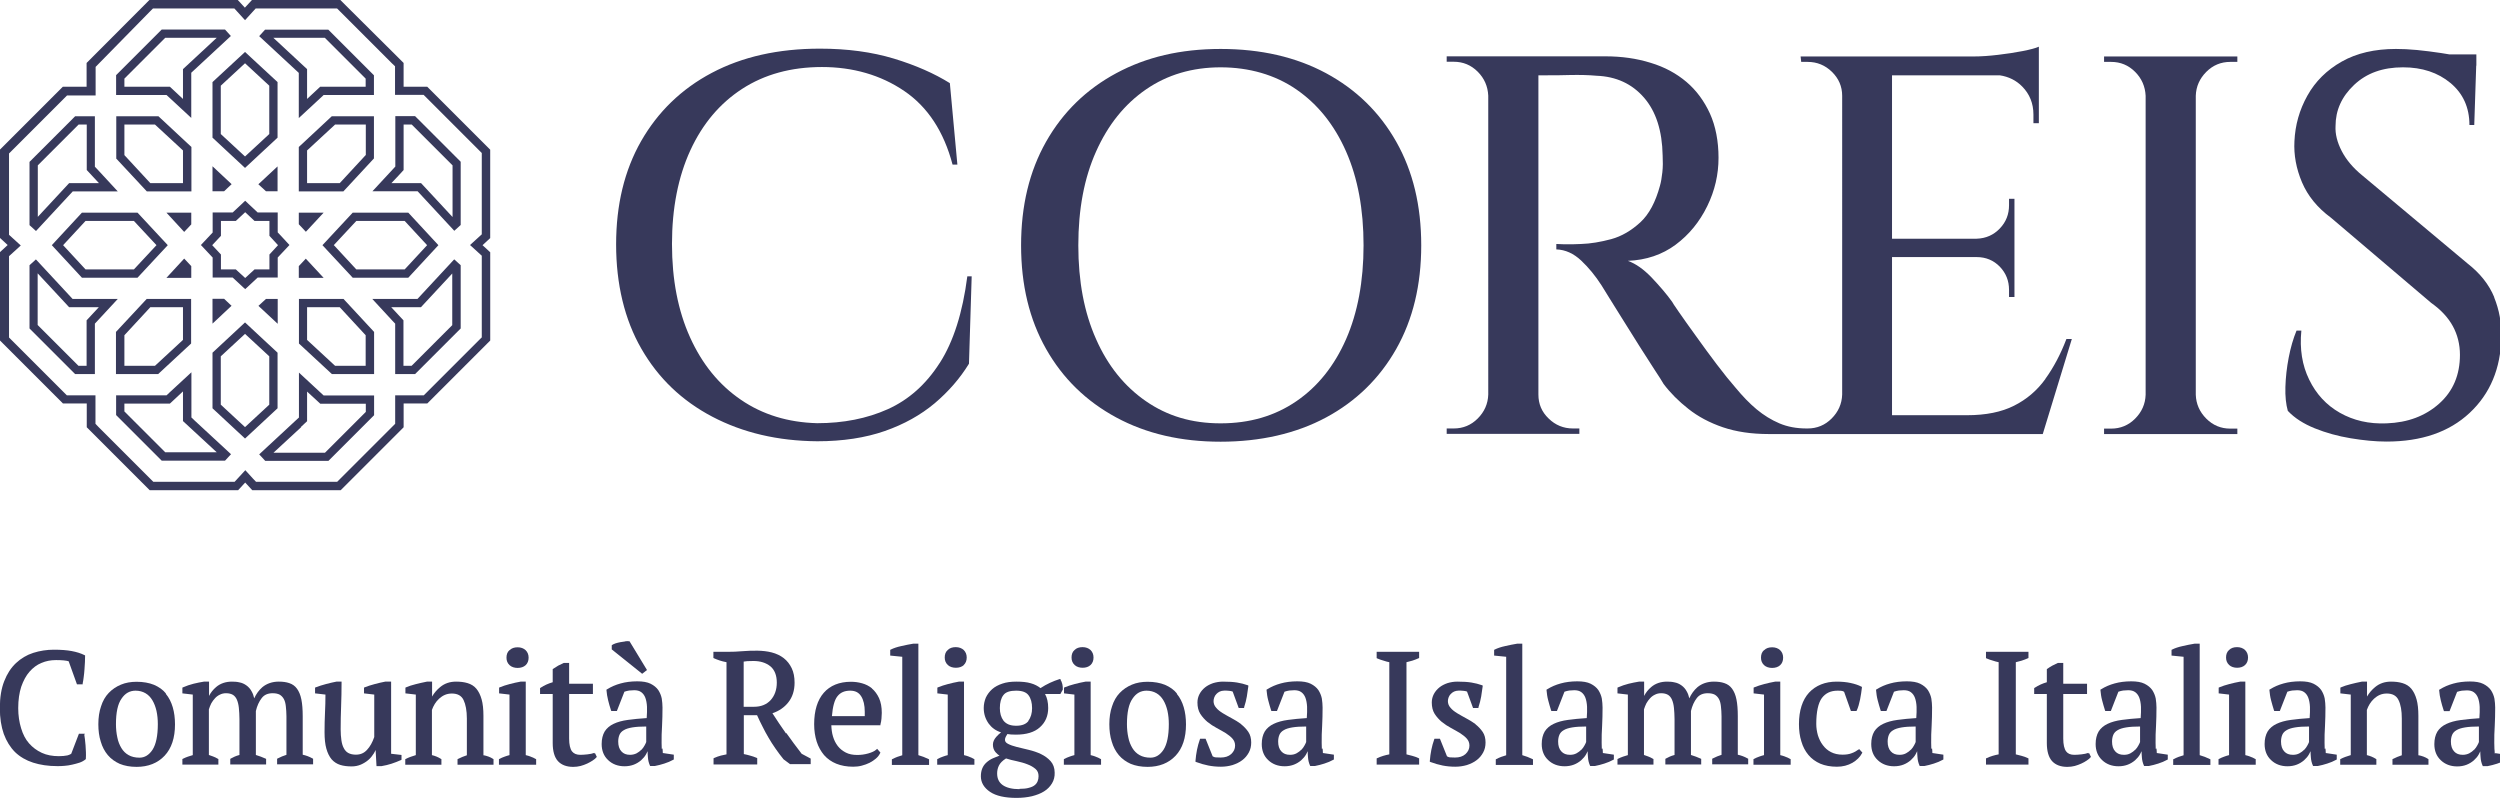 <?xml version="1.0" encoding="UTF-8"?>
<svg id="Livello_1" data-name="Livello 1" xmlns="http://www.w3.org/2000/svg" viewBox="0 0 166 53">
  <defs>
    <style>
      .cls-1 {
        fill: #37395b;
      }
    </style>
  </defs>
  <g>
    <path class="cls-1" d="M62.39,24.11c-.91,1.42-2.06,2.44-3.44,3.06-1.38,.62-2.95,.93-4.69,.93-1.93-.05-3.63-.57-5.07-1.56-1.45-.99-2.57-2.37-3.37-4.14s-1.2-3.83-1.2-6.2,.41-4.46,1.22-6.22c.81-1.76,1.96-3.12,3.44-4.08s3.25-1.45,5.3-1.45,3.9,.53,5.46,1.59,2.63,2.69,3.21,4.89h.32l-.5-5.41c-1.03-.64-2.27-1.19-3.72-1.63-1.46-.44-3.09-.66-4.91-.66-2.77,0-5.16,.54-7.18,1.61-2.02,1.07-3.58,2.59-4.69,4.53-1.11,1.95-1.66,4.23-1.66,6.86s.56,4.99,1.68,6.93c1.12,1.95,2.69,3.45,4.71,4.51s4.34,1.61,6.97,1.63c1.69,0,3.19-.23,4.48-.68,1.29-.45,2.39-1.07,3.31-1.84,.92-.78,1.68-1.65,2.28-2.63l.18-5.8h-.29c-.31,2.41-.92,4.33-1.83,5.75h0Z"/>
    <path class="cls-1" d="M88.05,4.86c-1.99-1.07-4.33-1.61-7-1.61s-4.94,.54-6.93,1.61c-1.99,1.07-3.55,2.59-4.66,4.55s-1.66,4.25-1.66,6.88,.55,4.92,1.66,6.88c1.11,1.96,2.66,3.47,4.66,4.55s4.3,1.61,6.93,1.61,5.01-.54,7-1.61,3.55-2.59,4.66-4.55,1.66-4.25,1.66-6.88-.55-4.92-1.66-6.88c-1.11-1.96-2.66-3.47-4.66-4.55Zm1.33,17.66c-.78,1.77-1.87,3.14-3.3,4.12s-3.1,1.47-5.03,1.47-3.54-.49-4.96-1.47c-1.42-.98-2.53-2.35-3.31-4.12-.79-1.77-1.18-3.84-1.18-6.23s.39-4.47,1.18-6.23c.79-1.77,1.89-3.14,3.31-4.12s3.08-1.47,4.96-1.47,3.61,.49,5.03,1.47c1.42,.98,2.52,2.35,3.3,4.12,.78,1.77,1.16,3.85,1.16,6.23s-.39,4.47-1.16,6.23Z"/>
    <path class="cls-1" d="M135.81,25.17c-.55,.76-1.24,1.35-2.08,1.77-.83,.42-1.87,.63-3.12,.63h-4.98v-10.5h5.62c.62,0,1.13,.22,1.54,.64,.41,.43,.61,.94,.61,1.54v.47h.36v-6.52h-.36v.43c0,.6-.2,1.11-.61,1.54s-.92,.66-1.54,.68h-5.62V5h7.15c.6,.09,1.1,.34,1.5,.75,.49,.5,.74,1.12,.74,1.86v.57h.36V3.1c-.22,.1-.57,.19-1.07,.29-.5,.1-1.05,.18-1.63,.25-.58,.07-1.14,.11-1.66,.11h-11.46l.04,.36h.43c.62,0,1.16,.22,1.61,.66,.45,.44,.68,.97,.68,1.59V26.2c-.02,.62-.26,1.15-.7,1.59s-.97,.66-1.59,.66h-.07c-.67,0-1.27-.11-1.81-.34s-1.04-.54-1.51-.93-.94-.88-1.41-1.45c-.36-.41-.77-.92-1.24-1.54-.47-.62-.93-1.25-1.38-1.88-.46-.63-.83-1.16-1.13-1.59-.3-.43-.45-.66-.45-.68-.38-.53-.84-1.06-1.36-1.61-.53-.55-1.05-.92-1.58-1.11,1.22-.05,2.28-.41,3.17-1.07,.9-.67,1.59-1.52,2.1-2.56s.75-2.11,.75-3.21-.19-2.1-.57-2.94c-.38-.83-.9-1.54-1.56-2.1s-1.45-.99-2.38-1.27c-.93-.29-1.93-.43-3.01-.43h-10.53v.36h.47c.62,0,1.15,.22,1.59,.66s.67,.97,.7,1.59V26.2c-.02,.62-.26,1.15-.7,1.59s-.97,.66-1.59,.66h-.47v.36h8.81v-.36h-.43c-.62,0-1.16-.22-1.61-.66-.46-.44-.68-.97-.68-1.59V5h.61c.43,0,.94,0,1.54-.02,.6-.01,1.17,0,1.72,.05,1.29,.05,2.34,.53,3.14,1.45,.8,.92,1.21,2.2,1.24,3.85,.02,.38,.02,.75-.02,1.11s-.09,.66-.16,.9c-.29,1.07-.72,1.89-1.31,2.43s-1.23,.92-1.93,1.11c-.71,.19-1.37,.3-1.99,.32-.43,.02-.81,.03-1.13,.02s-.5-.02-.52-.02v.36c.6,.02,1.15,.27,1.65,.74s.95,1.02,1.36,1.66c.07,.12,.24,.39,.5,.81,.26,.42,.57,.91,.93,1.49s.72,1.15,1.09,1.74c.37,.58,.7,1.1,1,1.56,.3,.46,.5,.76,.59,.93,.45,.6,1,1.15,1.65,1.66,.64,.51,1.41,.92,2.29,1.22,.88,.3,1.9,.45,3.04,.45h18.2l1.93-6.31h-.36c-.38,1-.85,1.89-1.4,2.65h0Z"/>
    <path class="cls-1" d="M145.69,3.75h-5.98v.36h.47c.62,0,1.15,.22,1.59,.66,.44,.44,.67,.97,.7,1.59V26.21c-.02,.62-.26,1.15-.7,1.59s-.97,.66-1.59,.66h-.47v.36h8.85v-.36h-.47c-.62,0-1.15-.22-1.59-.66-.44-.44-.68-.97-.7-1.59V6.36c.02-.62,.26-1.15,.7-1.59s.97-.66,1.59-.66h.47v-.36h-2.87Z"/>
    <path class="cls-1" d="M165.62,19.74c-.35-.85-.94-1.59-1.77-2.24l-6.98-5.84c-.62-.5-1.08-1.05-1.38-1.63-.3-.58-.44-1.14-.41-1.66,0-1.05,.41-1.96,1.24-2.74s1.9-1.16,3.24-1.16c1.27,0,2.32,.35,3.15,1.04,.83,.69,1.26,1.62,1.26,2.79h.32l.13-3.94h.01v-.75h-1.8c-.18-.03-.36-.06-.55-.09-.54-.08-1.07-.15-1.59-.2s-.99-.07-1.4-.07c-1.41,0-2.61,.28-3.6,.84-.99,.56-1.75,1.31-2.28,2.26s-.81,1.95-.86,3.03c-.05,.91,.12,1.82,.5,2.72s1.03,1.7,1.93,2.36l6.66,5.66c.64,.45,1.12,.97,1.43,1.54s.47,1.21,.47,1.9c0,1.34-.46,2.42-1.38,3.24s-2.08,1.26-3.49,1.31c-1.17,.05-2.2-.19-3.1-.7-.9-.51-1.58-1.25-2.04-2.2-.47-.96-.64-2.04-.52-3.26h-.32c-.22,.53-.39,1.12-.52,1.79s-.2,1.32-.22,1.95,.04,1.16,.16,1.59c.45,.48,1.05,.86,1.79,1.16s1.54,.52,2.38,.66c.85,.14,1.64,.22,2.38,.22,2.32,0,4.16-.63,5.52-1.9s2.07-2.95,2.11-5.05c.02-.91-.14-1.79-.48-2.63h0Z"/>
  </g>
  <path class="cls-1" d="M19.99,28.34l.4-.37v-1.97l.88,.81h3.02v.54l-2.71,2.71h-3.42l1.84-1.7Zm-.15-.61l-2.63,2.44,.4,.43h4.2l3.03-3.03v-1.31h-3.35l-1.64-1.52v3h0Zm0-12.84l.47,.5,1.18-1.27h-1.65v.77h0Zm.47,2.28l-.47,.5v.78h1.65l-1.18-1.27h0Zm1.85-.89l1.5-1.61h3.21l1.49,1.61-1.49,1.61h-3.21l-1.49-1.61Zm1.26-2.16l-2.01,2.16,2.01,2.16h3.69l2-2.16-2-2.16s-3.69,0-3.69,0Zm.87,10.17h-2.04l-1.86-1.72v-2.17h2.17l1.72,1.86v2.03h0Zm.55-2.25l-2.03-2.19h-2.96v2.96l2.19,2.03h2.8v-2.8Zm-6.95-6.38l.57,.62-.57,.62v.99h-.99l-.62,.57-.62-.57h-.99v-.99l-.58-.62,.58-.62v-.99h.99l.62-.58,.62,.58h.99s0,.99,0,.99Zm.55-1.55h-1.33l-.83-.78-.83,.78h-1.33v1.33l-.78,.83,.78,.83v1.33h1.33l.83,.77,.83-.77h1.33v-1.33l.78-.83-.59-.64-.19-.2v-1.33h0Zm-1.28-1.87l.5,.46h.77v-1.65l-1.28,1.19h0Zm-3.05,.46h.77l.5-.47-1.27-1.19v1.65h0Zm1.27,7.61l-.5-.47h-.77v1.65l1.27-1.19h0Zm3.05-.46h-.77l-.5,.46,1.28,1.19v-1.65h0Zm-3.77,3.81l1.61-1.49,1.61,1.49v3.21l-1.61,1.49-1.61-1.49v-3.21Zm-.55,3.45l2.16,2.01,2.16-2.01v-3.69l-2.16-2.01-2.16,2.01s0,3.69,0,3.69Zm-5.85-.31h3.02l.87-.81v1.97l.4,.37,1.84,1.7h-3.42l-2.71-2.71v-.54h0Zm2.8-.55h-3.35v1.31l3.03,3.03h4.2l.4-.43-2.41-2.23-.22-.21v-3l-1.44,1.33-.2,.19h0Zm-2.8-3.99l1.72-1.86h2.17v2.17l-1.86,1.72h-2.03v-2.03Zm1.48-2.41l-2.04,2.19v2.8h2.8l2.19-2.03v-2.96h-2.96Zm-1.48-11.58h2.03l1.86,1.72v2.17h-2.17l-1.72-1.86v-2.03Zm-.55,2.25l2.04,2.19h2.96v-2.95l-2.19-2.04h-2.8v2.8Zm2.68,5.76l-1.5,1.61h-3.21l-1.49-1.61,1.49-1.61h3.21l1.5,1.61Zm.75,0l-2.01-2.16h-3.69l-2,2.16,2,2.16h3.69l2.01-2.16Zm1.56-2.16h-1.65l1.18,1.28,.47-.5v-.77h0Zm0,3.55l-.47-.5-1.18,1.28h1.65v-.78h0Zm-10.19,.49l1.71,1.84,.37,.4h1.97l-.81,.87v3.02h-.54l-2.71-2.71s0-3.43,0-3.43Zm-.12-.94l-.43,.39v4.2l3.03,3.03h1.31v-3.35l1.52-1.64h-3l-2.44-2.63h0Zm4.17-5.06h-1.97l-2.08,2.24v-3.42l2.71-2.71h.54v3.02s.81,.87,.81,.87Zm1.26,.55l-1.33-1.44-.19-.2v-3.35h-1.31l-3.03,3.03v4.2l.43,.39,2.44-2.63h2.99ZM12.15,4.59v1.98l-.87-.81h-3.02v-.54l2.71-2.71h3.42l-2.24,2.08h0Zm.55,.24l2.63-2.44-.39-.43h-4.2l-3.03,3.03v1.32h3.35l1.64,1.52v-3h0Zm5.18,4.07l-1.61,1.49-1.61-1.49v-3.21l1.61-1.49,1.61,1.49v3.21Zm.55-3.45l-2.16-2-2.16,2v3.69l2.16,2.01,2.16-2.01v-3.69Zm5.85,.31h-3.02l-.87,.81v-1.98l-2.24-2.08h3.42l2.71,2.71v.54h0Zm-2.8,.55h3.35v-1.31l-3.03-3.03h-4.2l-.39,.43,2.63,2.44v3l1.64-1.52h0Zm2.8,3.99l-1.72,1.86h-2.17v-2.17l1.86-1.72h2.04v2.03h0Zm-1.48,2.41l2.03-2.19v-2.8h-2.8l-2.19,2.04v2.95h2.96Zm7.24,1.69l-2.08-2.24h-1.97l.48-.51,.33-.36v-3.02h.54l2.71,2.71v3.42h0Zm.12,.93l.43-.39v-4.2l-3.03-3.03h-1.31v3.35l-1.52,1.64h3l2.44,2.63h0Zm-.12,6.25l-2.71,2.71h-.54v-3.02l-.81-.87h1.97l2.08-2.24v3.43Zm-2.48,3.26l3.03-3.03v-4.2l-.43-.39-2.44,2.63h-3l1.33,1.44,.19,.2v3.35h1.32Zm4.44-2.45l-3.86,3.86h-1.9v1.89l-.21,.21-3.44,3.44-.2,.2h-5.39l-.21-.22-.5-.55-.71,.77h-5.4l-.2-.2-3.44-3.44-.2-.21v-1.89h-1.9l-.2-.2-3.44-3.44-.2-.2v-5.4l.78-.71-.78-.71v-5.4l3.65-3.65,.2-.2h1.9v-1.9L9.96,.76l.2-.2h5.4l.71,.78,.5-.55,.21-.23h5.4l.2,.2,3.44,3.44,.21,.2v1.9h1.9l3.65,3.65,.21,.21v5.4l-.78,.71,.78,.71v5.4h0Zm.55-5.64l-.51-.47,.51-.47v-5.87l-.37-.37-3.44-3.44-.37-.37h-1.57v-1.58l-.37-.37L22.97,.37l-.37-.37h-5.87l-.37,.4-.1,.11-.47-.51h-5.87L5.75,4.18v1.58h-1.58l-.37,.37L.37,9.56l-.37,.37v5.87l.51,.47-.51,.47v5.87l.37,.37,3.44,3.44,.37,.37h1.58v1.58l.37,.37,3.44,3.44,.37,.37h5.87l.47-.51,.47,.51h5.87l.37-.37,3.44-3.44,.37-.37v-1.58h1.57l3.81-3.81,.37-.37v-5.87h0Z"/>
  <g>
    <path class="cls-1" d="M5.63,48.78v-.06h-.39l-.51,1.33s-.1,.07-.26,.11c-.15,.03-.34,.05-.56,.05-.42,0-.81-.07-1.13-.22-.33-.15-.61-.36-.85-.63s-.41-.61-.53-1.01c-.12-.39-.19-.84-.19-1.33,0-.54,.07-1.02,.2-1.42,.14-.4,.32-.74,.55-1s.49-.46,.79-.58c.3-.13,.62-.19,.96-.19,.17,0,.35,0,.52,.02,.15,.01,.26,.04,.33,.06l.55,1.53h.38v-.06c.03-.13,.05-.28,.07-.44,.02-.16,.04-.32,.05-.5,.01-.17,.02-.33,.03-.48,0-.15,.01-.28,.01-.4v-.04l-.04-.02c-.24-.12-.53-.21-.85-.27-.32-.06-.71-.09-1.18-.09s-.93,.07-1.37,.21c-.44,.14-.82,.37-1.15,.68-.33,.31-.59,.71-.78,1.2-.19,.48-.29,1.08-.29,1.77s.09,1.24,.26,1.73c.18,.49,.43,.89,.75,1.21,.32,.31,.73,.55,1.2,.7,.47,.15,1,.23,1.6,.23,.15,0,.32,0,.49-.02,.17-.01,.34-.04,.51-.08s.33-.08,.48-.13c.15-.05,.29-.13,.4-.22l.02-.02v-.03c.02-.28,0-.58-.02-.88s-.06-.55-.09-.75h0Z"/>
    <path class="cls-1" d="M11.02,46.05c-.2-.25-.47-.44-.8-.58-.32-.13-.71-.2-1.15-.2-.38,0-.73,.06-1.04,.19-.31,.13-.58,.31-.81,.55s-.4,.54-.51,.89c-.12,.34-.18,.75-.18,1.19,0,.42,.05,.81,.16,1.15,.1,.35,.26,.65,.47,.9,.21,.25,.48,.44,.79,.58,.32,.13,.69,.2,1.12,.2,.77,0,1.4-.25,1.86-.74,.46-.49,.69-1.19,.69-2.08,0-.42-.05-.8-.15-1.14-.1-.34-.25-.64-.46-.89h0Zm-2.03-.19c.26,0,.48,.06,.67,.17,.19,.11,.34,.27,.46,.47,.12,.2,.21,.44,.27,.7,.06,.27,.09,.57,.09,.88,0,.77-.12,1.34-.35,1.7-.23,.35-.52,.53-.87,.53-.28,0-.53-.06-.72-.17-.2-.11-.36-.27-.48-.47-.12-.2-.22-.44-.27-.71-.06-.27-.09-.57-.09-.88,0-.77,.12-1.34,.37-1.69,.24-.36,.55-.53,.94-.53Z"/>
    <path class="cls-1" d="M20.1,50.13v-2.58c0-.44-.03-.82-.09-1.11-.06-.3-.16-.53-.29-.71-.13-.18-.3-.3-.51-.37-.2-.07-.43-.1-.7-.1-.43,0-.8,.13-1.09,.37-.23,.2-.41,.45-.54,.74-.04-.17-.09-.32-.16-.44-.09-.18-.22-.32-.36-.42-.14-.1-.29-.17-.46-.2-.16-.04-.33-.05-.5-.05-.41,0-.77,.12-1.05,.36-.2,.17-.36,.37-.47,.59v-.95h-.34c-.22,.04-.46,.08-.69,.14-.24,.06-.47,.14-.7,.24l-.04,.02v.38l.69,.08v4.02c-.11,.03-.22,.07-.32,.1-.12,.04-.23,.09-.33,.14l-.04,.02v.37h2.39v-.37l-.04-.02c-.1-.06-.2-.11-.31-.15-.09-.03-.18-.06-.28-.1v-3.03c.04-.14,.1-.27,.16-.4,.07-.13,.16-.24,.25-.34,.09-.1,.2-.18,.33-.24,.12-.06,.25-.09,.4-.09,.19,0,.34,.04,.46,.11,.11,.07,.2,.18,.26,.32,.06,.14,.11,.33,.13,.54,.02,.22,.04,.47,.04,.75v2.38c-.12,.03-.23,.07-.32,.11-.11,.05-.19,.09-.26,.13l-.03,.02v.37h2.38v-.37l-.04-.02c-.2-.09-.41-.17-.64-.24v-2.92c.08-.34,.21-.63,.39-.86,.17-.22,.41-.32,.73-.32,.2,0,.36,.04,.47,.1,.11,.07,.2,.16,.27,.29,.07,.13,.11,.29,.13,.48,.02,.19,.04,.42,.04,.66v2.56c-.19,.06-.39,.14-.58,.24l-.04,.02v.37h2.39v-.37l-.04-.02c-.21-.12-.43-.2-.66-.25h0Z"/>
    <path class="cls-1" d="M25.92,45.26h-.34c-.22,.04-.46,.1-.69,.16-.24,.06-.47,.14-.68,.22l-.04,.02v.38l.68,.08v2.82c-.12,.35-.28,.64-.48,.85-.2,.22-.44,.32-.74,.32-.2,0-.37-.04-.5-.11-.13-.07-.23-.18-.3-.32-.08-.14-.13-.32-.16-.52-.03-.21-.05-.46-.05-.72,0-.51,.01-1.03,.03-1.54,.02-.52,.03-1.05,.03-1.57v-.07h-.34c-.22,.04-.46,.1-.69,.16-.24,.06-.47,.14-.69,.22l-.04,.02v.38l.69,.08c0,.4-.01,.81-.03,1.2-.02,.42-.03,.86-.03,1.3s.04,.81,.12,1.09c.08,.29,.2,.53,.35,.71,.16,.18,.35,.3,.57,.37,.22,.07,.48,.1,.76,.1,.22,0,.42-.04,.61-.12,.18-.08,.35-.18,.5-.31s.26-.27,.36-.43c.05-.08,.08-.15,.12-.23l.06,1.07h.34c.23-.04,.45-.09,.66-.16,.21-.07,.42-.15,.62-.24l.04-.02v-.32l-.69-.08v-4.79h0Z"/>
    <path class="cls-1" d="M32.1,50.13v-2.6c0-.44-.04-.81-.12-1.09-.08-.29-.2-.53-.35-.71-.15-.18-.35-.3-.58-.37-.23-.07-.48-.1-.77-.1-.41,0-.76,.12-1.05,.36-.22,.18-.4,.39-.54,.63v-.99h-.34c-.26,.05-.51,.11-.75,.17-.24,.06-.46,.13-.64,.21l-.04,.02v.38l.69,.08v4.02c-.27,.08-.49,.16-.66,.25l-.04,.02v.37h2.4v-.37l-.03-.02c-.19-.12-.39-.2-.6-.25v-3c.05-.14,.11-.27,.19-.4,.08-.13,.18-.25,.29-.35s.24-.19,.38-.25c.14-.06,.3-.09,.46-.09,.38,0,.64,.14,.78,.43s.22,.71,.22,1.23v2.44c-.21,.07-.41,.15-.58,.24l-.04,.02v.37h2.39v-.37l-.03-.02c-.18-.12-.4-.2-.66-.25h0Z"/>
    <path class="cls-1" d="M35.24,50.24c-.1-.04-.21-.07-.33-.1v-4.88h-.34c-.24,.04-.48,.1-.72,.16-.24,.06-.47,.14-.67,.22l-.04,.02v.38l.69,.08v4.02c-.11,.03-.22,.06-.32,.1-.12,.04-.23,.09-.34,.15l-.04,.02v.37h2.47v-.37l-.04-.02c-.1-.06-.21-.11-.33-.15h0Z"/>
    <path class="cls-1" d="M33.83,43.17c-.14,.12-.2,.29-.2,.5s.07,.37,.21,.5c.13,.12,.32,.18,.53,.18s.4-.06,.53-.18c.13-.12,.2-.29,.2-.5s-.07-.37-.2-.5c-.13-.12-.31-.19-.53-.19s-.4,.06-.53,.19h0Z"/>
    <path class="cls-1" d="M39.47,49.99c-.13,.05-.29,.08-.47,.1-.19,.02-.34,.03-.47,.03-.25,0-.43-.08-.55-.23-.12-.16-.19-.45-.19-.85v-2.96h1.58v-.68h-1.58v-1.38h-.36c-.12,.06-.25,.12-.37,.18-.12,.07-.23,.14-.33,.21l-.03,.02v.87c-.28,.08-.55,.2-.81,.37l-.03,.02v.39h.84v3.26c0,.54,.12,.95,.35,1.2,.23,.25,.57,.38,1.01,.38,.17,0,.33-.02,.49-.06,.16-.04,.3-.1,.44-.16,.13-.06,.25-.13,.36-.2,.11-.07,.19-.14,.25-.21l.03-.03-.12-.25-.06,.02h0Z"/>
    <path class="cls-1" d="M41.52,42.59c-.1,.01-.21,.03-.33,.05-.11,.02-.22,.05-.32,.08-.1,.04-.18,.07-.23,.11l-.02,.02v.27l2.02,1.62,.32-.25-1.16-1.91h-.03c-.06-.01-.15-.01-.25,0h0Z"/>
    <path class="cls-1" d="M43.94,49.72c0-.11-.01-.24-.01-.4,0-.36,0-.73,.03-1.12,.02-.39,.03-.8,.03-1.22,0-.2-.02-.4-.05-.6-.04-.2-.12-.39-.23-.56-.12-.17-.29-.31-.51-.42-.22-.11-.52-.16-.89-.16-.4,0-.78,.05-1.1,.14-.33,.09-.63,.22-.9,.39l-.04,.02v.04c.02,.22,.05,.44,.11,.67,.05,.22,.12,.44,.19,.66l.02,.05h.37l.5-1.28c.11-.04,.21-.06,.32-.08,.12-.01,.23-.02,.33-.02,.19,0,.35,.04,.47,.13,.12,.09,.21,.21,.27,.37,.06,.16,.1,.37,.11,.6,.01,.22,0,.47-.02,.75-.46,.03-.88,.07-1.24,.12-.38,.05-.7,.14-.95,.26-.26,.12-.47,.3-.6,.51-.13,.22-.2,.5-.2,.83,0,.44,.14,.8,.43,1.07,.28,.27,.65,.41,1.09,.41,.23,0,.44-.04,.62-.11,.18-.07,.34-.17,.48-.29,.13-.12,.25-.25,.33-.4,.04-.07,.07-.14,.1-.2,0,.14,.01,.27,.02,.39,.01,.2,.06,.39,.13,.55l.02,.04h.32c.2-.04,.41-.09,.62-.16,.22-.07,.41-.15,.59-.25l.04-.02v-.32l-.73-.11c0-.11-.01-.21-.02-.3h0Zm-1.35,.06c-.09,.09-.19,.17-.32,.24-.12,.06-.27,.1-.43,.1-.25,0-.44-.07-.58-.23-.14-.15-.21-.37-.21-.65,0-.17,.03-.32,.08-.44,.05-.12,.14-.23,.28-.31,.14-.09,.34-.15,.58-.19,.24-.04,.55-.06,.92-.06v1.03c-.02,.06-.06,.14-.11,.23-.05,.1-.12,.19-.21,.29h0Z"/>
    <path class="cls-1" d="M52.19,48.7c-.31-.44-.61-.89-.9-1.34,.44-.15,.79-.39,1.05-.72,.28-.35,.42-.79,.42-1.31,0-.37-.06-.69-.19-.96-.13-.27-.3-.49-.53-.67-.22-.17-.49-.3-.8-.38-.58-.15-1.26-.13-1.96-.08-.33,.03-.64,.04-.92,.04h-.99v.41l.04,.02c.11,.05,.24,.1,.39,.15,.13,.04,.27,.08,.44,.11v6.12c-.12,.02-.25,.05-.37,.08-.14,.04-.3,.09-.45,.16l-.04,.02v.41h2.9v-.42l-.04-.02c-.14-.06-.29-.11-.44-.15-.13-.04-.27-.07-.41-.1v-2.58h.88c.12,.27,.24,.52,.36,.75,.12,.25,.26,.5,.4,.74s.29,.48,.46,.72,.34,.48,.54,.72l.43,.32h1.37v-.37l-.6-.32c-.36-.46-.7-.93-1.02-1.38h0Zm-.61-3.38c0,.48-.14,.87-.41,1.17-.27,.29-.64,.44-1.1,.44h-.69v-3c.07-.01,.15-.02,.24-.03,.11,0,.25-.01,.41-.01,.46,0,.83,.12,1.12,.35,.28,.23,.43,.6,.43,1.09h0Z"/>
    <path class="cls-1" d="M57.9,45.71h0c-.19-.16-.41-.27-.66-.34-.25-.07-.49-.1-.74-.1-.77,0-1.38,.25-1.8,.73-.42,.48-.64,1.18-.64,2.09,0,.43,.06,.81,.17,1.16,.11,.34,.28,.64,.49,.89,.22,.25,.49,.44,.81,.57,.32,.13,.7,.2,1.12,.2,.19,0,.39-.02,.57-.07,.19-.05,.36-.11,.52-.19,.16-.08,.3-.18,.42-.28,.13-.11,.22-.23,.28-.36l.02-.04-.22-.25-.05,.05c-.12,.11-.3,.19-.54,.26-.25,.07-.49,.1-.73,.1-.29,0-.55-.05-.76-.16s-.39-.25-.53-.43c-.14-.18-.25-.4-.32-.64-.07-.23-.1-.48-.11-.74h3.26v-.05c.04-.14,.06-.28,.07-.4s.02-.25,.02-.37c0-.39-.06-.71-.18-.98-.12-.26-.28-.48-.47-.64h0Zm-1.45,.15c.34,0,.57,.12,.73,.37,.16,.25,.24,.6,.24,1.03,0,.05,0,.11,0,.17,0,.04,0,.08,0,.12h-2.18c.05-.62,.17-1.07,.36-1.31,.2-.26,.48-.38,.86-.38h0Z"/>
    <path class="cls-1" d="M60.98,50.14v-7.4h-.34c-.26,.04-.53,.1-.8,.16-.28,.06-.51,.14-.69,.23l-.04,.02v.38l.8,.08v6.54c-.22,.06-.44,.14-.65,.25l-.04,.02v.37h2.47v-.37l-.04-.02c-.22-.11-.44-.19-.65-.25h0Z"/>
    <path class="cls-1" d="M64.34,50.24c-.1-.04-.21-.07-.33-.1v-4.88h-.34c-.24,.04-.48,.1-.72,.16-.24,.06-.47,.14-.67,.22l-.04,.02v.38l.69,.08v4.02c-.11,.03-.22,.06-.32,.1-.12,.04-.23,.09-.34,.15l-.04,.02v.37h2.47v-.37l-.04-.02c-.1-.06-.21-.11-.33-.15h0Z"/>
    <path class="cls-1" d="M63.99,44.16c.13-.12,.2-.29,.2-.5s-.07-.37-.2-.5c-.13-.12-.31-.19-.53-.19s-.4,.06-.53,.19c-.14,.12-.2,.29-.2,.5s.07,.37,.21,.5c.13,.12,.32,.18,.53,.18s.4-.06,.53-.18h0Z"/>
    <path class="cls-1" d="M70.44,45.13l-.03-.04h-.05c-.44,.14-.86,.33-1.27,.6-.18-.14-.39-.25-.64-.32-.26-.08-.59-.11-.97-.11-.35,0-.66,.04-.92,.13-.27,.09-.5,.21-.68,.37-.18,.16-.32,.35-.42,.56-.09,.22-.14,.45-.14,.69,0,.39,.11,.73,.33,1.04,.2,.27,.47,.47,.82,.58-.11,.08-.21,.18-.32,.3-.15,.17-.22,.34-.22,.52,0,.19,.06,.36,.17,.49,.08,.09,.16,.17,.27,.23-.16,.06-.31,.12-.44,.18-.18,.08-.32,.18-.44,.29-.12,.11-.21,.24-.27,.39s-.09,.32-.09,.52c0,.41,.21,.76,.61,1.03,.4,.27,.99,.4,1.76,.4,.37,0,.71-.04,1.02-.11,.31-.08,.58-.18,.8-.32,.23-.14,.4-.32,.53-.53,.13-.21,.19-.46,.18-.72,0-.31-.1-.57-.27-.76-.17-.19-.39-.35-.64-.47-.25-.12-.52-.21-.81-.28-.28-.07-.54-.13-.79-.19-.24-.06-.44-.13-.59-.21-.14-.07-.2-.16-.2-.27,0-.07,.02-.14,.06-.21,.04-.06,.07-.12,.1-.17,.09,.01,.17,.02,.24,.03,.09,0,.19,.01,.33,.01,.69,0,1.23-.16,1.59-.49,.37-.33,.55-.76,.55-1.28,0-.37-.07-.68-.21-.93h1.02l.16-.29v-.03c0-.1,0-.21-.03-.33-.03-.12-.07-.22-.13-.31h0Zm-2.14,2.73c-.16,.22-.44,.33-.82,.33-.21,0-.38-.03-.52-.09-.14-.06-.25-.15-.33-.25-.08-.11-.14-.23-.18-.37-.04-.14-.06-.3-.06-.46,0-.37,.08-.67,.24-.87,.15-.2,.44-.29,.84-.29s.67,.1,.82,.3c.16,.21,.24,.5,.24,.86,0,.33-.08,.62-.25,.84h0Zm-.6,4.54c-.49,0-.86-.09-1.12-.27-.25-.18-.37-.43-.37-.78,0-.18,.04-.36,.12-.52,.08-.16,.23-.32,.47-.47,.21,.07,.45,.13,.7,.18,.26,.06,.5,.12,.72,.21,.22,.08,.4,.19,.54,.31,.14,.12,.2,.28,.2,.48,0,.12-.02,.23-.06,.33-.04,.1-.1,.19-.19,.26-.09,.08-.23,.14-.39,.18-.16,.05-.38,.07-.63,.07h0Z"/>
    <path class="cls-1" d="M71.88,44.34c.22,0,.4-.06,.53-.18,.13-.12,.2-.29,.2-.5s-.07-.37-.2-.5c-.13-.12-.31-.19-.53-.19s-.4,.06-.53,.19c-.14,.12-.2,.29-.2,.5s.07,.37,.21,.5c.13,.12,.32,.18,.53,.18h0Z"/>
    <path class="cls-1" d="M72.75,50.24c-.1-.04-.21-.07-.33-.1v-4.88h-.34c-.24,.04-.48,.1-.72,.16-.24,.06-.47,.14-.67,.22l-.04,.02v.38l.69,.08v4.02c-.11,.03-.22,.06-.32,.1-.12,.04-.23,.09-.34,.15l-.04,.02v.37h2.47v-.37l-.04-.02c-.1-.06-.21-.11-.33-.15h0Z"/>
    <path class="cls-1" d="M78.15,46.05c-.2-.25-.47-.44-.8-.58-.32-.13-.71-.2-1.15-.2-.38,0-.73,.06-1.04,.19-.31,.13-.58,.31-.81,.55s-.4,.54-.51,.89c-.12,.34-.18,.75-.18,1.19,0,.42,.05,.81,.16,1.15,.1,.35,.26,.65,.47,.9,.21,.25,.48,.44,.79,.58,.32,.13,.69,.2,1.12,.2,.77,0,1.4-.25,1.86-.74,.46-.49,.69-1.19,.69-2.08,0-.42-.05-.8-.15-1.14-.1-.34-.25-.64-.46-.89h0Zm-2.03-.19c.26,0,.48,.06,.67,.17,.19,.11,.34,.27,.46,.47,.12,.2,.21,.44,.27,.7,.06,.27,.09,.57,.09,.88,0,.77-.12,1.34-.35,1.7-.23,.35-.52,.53-.87,.53-.28,0-.53-.06-.72-.17-.2-.11-.36-.27-.48-.47-.12-.2-.22-.44-.27-.71-.06-.27-.09-.57-.09-.88,0-.77,.12-1.34,.37-1.69,.24-.36,.55-.53,.94-.53h0Z"/>
    <path class="cls-1" d="M82.41,48.08c-.19-.14-.4-.27-.61-.38-.21-.11-.41-.23-.6-.34-.18-.11-.34-.23-.45-.37-.11-.12-.17-.27-.17-.44,0-.08,.02-.17,.05-.25,.03-.08,.08-.16,.14-.22,.06-.06,.13-.12,.22-.16,.16-.08,.41-.07,.62-.05,.09,0,.17,.03,.24,.05l.4,1.09h.36v-.05c.08-.24,.14-.48,.18-.71,.04-.23,.07-.46,.1-.68v-.05s-.04-.02-.04-.02c-.23-.08-.46-.14-.71-.18-.24-.04-.56-.06-.94-.06-.23,0-.45,.04-.65,.1-.2,.07-.38,.16-.53,.28-.15,.12-.28,.27-.37,.44-.09,.17-.14,.36-.14,.56,0,.3,.06,.55,.19,.76,.13,.2,.29,.38,.48,.54,.19,.15,.4,.29,.61,.4,.21,.11,.41,.23,.6,.34,.18,.12,.34,.24,.45,.37,.11,.13,.17,.27,.17,.46,0,.22-.09,.4-.26,.56-.18,.16-.41,.23-.7,.23-.09,0-.19,0-.3-.01-.09,0-.16-.03-.23-.07l-.47-1.17h-.36l-.02,.05c-.08,.22-.14,.45-.19,.69s-.08,.49-.1,.74v.05l.05,.02c.27,.1,.54,.18,.8,.23,.25,.05,.54,.08,.84,.08,.27,0,.53-.04,.77-.11,.24-.08,.46-.18,.64-.32,.19-.14,.33-.31,.44-.51,.11-.2,.16-.42,.16-.67,0-.27-.06-.51-.19-.7-.13-.19-.29-.36-.48-.51h0Z"/>
    <path class="cls-1" d="M87.77,49.72h0c0-.11-.01-.24-.01-.4,0-.36,0-.73,.03-1.12,.02-.39,.03-.8,.03-1.22,0-.2-.02-.4-.05-.6-.04-.2-.12-.39-.23-.56-.12-.17-.29-.31-.51-.42-.22-.11-.52-.16-.89-.16-.4,0-.78,.05-1.1,.14-.33,.09-.63,.22-.9,.39l-.04,.02v.04c.02,.22,.05,.45,.11,.67s.12,.45,.19,.66l.02,.05h.37l.5-1.28c.11-.04,.21-.06,.32-.08,.12-.01,.23-.02,.33-.02,.19,0,.35,.04,.47,.13,.12,.09,.21,.21,.27,.37,.06,.16,.1,.37,.11,.6,.01,.22,0,.47-.02,.75-.46,.03-.88,.07-1.24,.12-.38,.05-.7,.14-.95,.26-.26,.12-.47,.3-.6,.51-.13,.22-.2,.5-.2,.83,0,.44,.14,.8,.43,1.07,.28,.27,.65,.41,1.09,.41,.23,0,.44-.04,.62-.11,.18-.07,.34-.17,.48-.29,.13-.12,.25-.25,.33-.4,.04-.07,.07-.14,.1-.2,0,.14,.01,.27,.02,.39,.01,.2,.06,.39,.13,.55l.02,.04h.32c.2-.04,.41-.09,.62-.16,.22-.07,.41-.15,.59-.25l.04-.02v-.32l-.73-.11c0-.11-.01-.21-.02-.3h0Zm-1.36,.06c-.09,.09-.19,.17-.32,.24s-.27,.1-.43,.1c-.25,0-.44-.07-.58-.23-.14-.15-.21-.37-.21-.65,0-.17,.03-.32,.08-.44,.05-.12,.14-.23,.28-.31,.14-.09,.34-.15,.58-.19,.24-.04,.55-.06,.92-.06v1.03c-.02,.06-.06,.14-.11,.23-.05,.1-.12,.19-.21,.29h0Z"/>
    <path class="cls-1" d="M91.41,43.7l.04,.02c.14,.06,.28,.11,.43,.15,.12,.04,.25,.08,.37,.1v6.12c-.27,.05-.54,.13-.8,.25l-.04,.02v.41h2.82v-.41l-.04-.02c-.12-.06-.26-.11-.41-.15-.13-.04-.26-.07-.39-.1v-6.12c.12-.03,.25-.06,.38-.1,.15-.05,.29-.1,.42-.16l.04-.02v-.41h-2.82v.42h0Z"/>
    <path class="cls-1" d="M97.97,48.08c-.19-.14-.4-.27-.61-.38-.21-.11-.41-.23-.6-.34-.18-.11-.34-.23-.45-.37-.11-.12-.17-.27-.17-.44,0-.08,.02-.17,.05-.25,.03-.08,.08-.16,.14-.22,.06-.06,.13-.12,.22-.16,.16-.08,.41-.07,.62-.05,.09,0,.17,.03,.24,.05l.4,1.09h.36v-.05c.08-.24,.14-.48,.18-.71,.04-.23,.07-.46,.1-.68v-.05s-.04-.02-.04-.02c-.23-.08-.46-.14-.71-.18-.24-.04-.56-.06-.94-.06-.23,0-.45,.04-.65,.1-.2,.07-.38,.16-.53,.28-.15,.12-.28,.27-.37,.44-.09,.17-.14,.36-.14,.56,0,.3,.06,.55,.19,.76,.13,.2,.29,.38,.48,.54,.19,.15,.4,.29,.61,.4,.21,.11,.41,.23,.6,.34,.18,.12,.34,.24,.45,.37,.11,.13,.17,.27,.17,.46,0,.22-.09,.4-.26,.56-.18,.16-.41,.23-.7,.23-.09,0-.19,0-.3-.01-.09,0-.16-.03-.23-.07l-.47-1.17h-.36l-.02,.05c-.08,.22-.14,.45-.19,.69s-.08,.49-.1,.74v.05l.05,.02c.27,.1,.54,.18,.8,.23,.25,.05,.54,.08,.84,.08,.27,0,.53-.04,.77-.11,.24-.08,.46-.18,.64-.32,.19-.14,.33-.31,.44-.51,.11-.2,.16-.42,.16-.67,0-.27-.06-.51-.19-.7-.13-.19-.29-.36-.48-.51h0Z"/>
    <path class="cls-1" d="M101.08,50.14v-7.4h-.34c-.26,.04-.53,.1-.8,.16-.28,.06-.51,.14-.69,.23l-.04,.02v.38l.8,.08v6.54c-.22,.06-.44,.14-.65,.25l-.04,.02v.37h2.47v-.37l-.04-.02c-.22-.11-.44-.19-.65-.25h0Z"/>
    <path class="cls-1" d="M106.36,49.72h0c0-.11-.01-.24-.01-.4,0-.36,0-.73,.03-1.12,.02-.39,.03-.8,.03-1.22,0-.2-.02-.4-.05-.6-.04-.2-.12-.39-.23-.56-.12-.17-.29-.31-.51-.42-.22-.11-.52-.16-.89-.16-.4,0-.78,.05-1.1,.14-.33,.09-.63,.22-.9,.39l-.04,.02v.04c.02,.22,.05,.45,.11,.67s.12,.45,.19,.66l.02,.05h.37l.5-1.28c.11-.04,.21-.06,.32-.08,.12-.01,.23-.02,.33-.02,.19,0,.35,.04,.47,.13,.12,.09,.21,.21,.27,.37,.06,.16,.1,.37,.11,.6,.01,.22,0,.47-.02,.75-.46,.03-.88,.07-1.24,.12-.38,.05-.7,.14-.95,.26-.26,.12-.47,.3-.6,.51-.13,.22-.2,.5-.2,.83,0,.44,.14,.8,.43,1.07,.28,.27,.65,.41,1.09,.41,.23,0,.44-.04,.62-.11,.18-.07,.34-.17,.48-.29,.13-.12,.25-.25,.33-.4,.04-.07,.07-.14,.1-.2,0,.14,.01,.27,.02,.39,.01,.2,.06,.39,.13,.55l.02,.04h.32c.2-.04,.41-.09,.62-.16,.22-.07,.41-.15,.59-.25l.04-.02v-.32l-.73-.11c0-.11-.01-.21-.02-.3h0Zm-1.36,.06c-.09,.09-.19,.17-.32,.24s-.27,.1-.43,.1c-.25,0-.44-.07-.58-.23-.14-.15-.21-.37-.21-.65,0-.17,.03-.32,.08-.44,.05-.12,.14-.23,.28-.31,.14-.09,.34-.15,.58-.19,.24-.04,.55-.06,.92-.06v1.03c-.02,.06-.06,.14-.11,.23-.05,.1-.12,.19-.21,.29h0Z"/>
    <path class="cls-1" d="M115.39,50.13v-2.58c0-.44-.03-.82-.09-1.11-.06-.3-.16-.53-.29-.71-.13-.18-.3-.3-.51-.37-.2-.07-.43-.1-.7-.1-.43,0-.8,.13-1.09,.37-.23,.2-.41,.45-.54,.74-.04-.17-.09-.32-.16-.44-.09-.18-.22-.32-.36-.42-.14-.1-.29-.17-.46-.2-.16-.04-.33-.05-.5-.05-.41,0-.77,.12-1.05,.36-.2,.17-.36,.37-.47,.59v-.95h-.34c-.22,.04-.46,.08-.69,.14-.24,.06-.47,.14-.7,.24l-.04,.02v.38l.69,.08v4.02c-.11,.03-.22,.07-.32,.1-.12,.04-.23,.09-.33,.14l-.04,.02v.37h2.39v-.37l-.04-.02c-.1-.06-.2-.11-.31-.15-.09-.03-.18-.06-.28-.1v-3.03c.04-.14,.1-.27,.16-.4,.07-.13,.16-.24,.25-.34,.09-.1,.2-.18,.33-.24,.12-.06,.25-.09,.4-.09,.19,0,.34,.04,.46,.11,.11,.07,.2,.18,.26,.32,.06,.14,.11,.33,.13,.54,.02,.22,.04,.47,.04,.75v2.38c-.12,.03-.23,.07-.32,.11-.11,.05-.19,.09-.26,.13l-.03,.02v.37h2.38v-.37l-.04-.02c-.2-.09-.41-.17-.64-.24v-2.92c.08-.34,.21-.63,.39-.86,.17-.22,.41-.32,.73-.32,.2,0,.36,.04,.47,.1,.11,.07,.2,.16,.27,.29,.07,.13,.11,.29,.13,.48,.02,.19,.04,.42,.04,.66v2.56c-.19,.06-.39,.14-.58,.24l-.04,.02v.37h2.39v-.37l-.04-.02c-.21-.12-.43-.2-.66-.25h0Z"/>
    <path class="cls-1" d="M118.54,50.24c-.1-.04-.21-.07-.33-.1v-4.88h-.34c-.24,.04-.48,.1-.72,.16-.24,.06-.47,.14-.67,.22l-.04,.02v.38l.69,.08v4.02c-.11,.03-.22,.06-.32,.1-.12,.04-.23,.09-.34,.15l-.04,.02v.37h2.47v-.37l-.04-.02c-.1-.06-.21-.11-.33-.15h0Z"/>
    <path class="cls-1" d="M117.13,43.17c-.14,.12-.2,.29-.2,.5s.07,.37,.21,.5c.13,.12,.32,.18,.53,.18s.4-.06,.53-.18c.13-.12,.2-.29,.2-.5s-.07-.37-.2-.5c-.13-.12-.31-.19-.53-.19s-.4,.06-.53,.19h0Z"/>
    <path class="cls-1" d="M123.4,49.77c-.12,.09-.27,.18-.44,.24-.17,.07-.38,.1-.62,.1-.29,0-.55-.06-.76-.17-.22-.11-.4-.27-.54-.46-.15-.19-.25-.41-.33-.65-.07-.25-.11-.5-.11-.76,0-.81,.13-1.39,.37-1.72,.25-.33,.59-.49,1.05-.49,.18,0,.26,.01,.3,.02,.05,.01,.09,.03,.13,.06l.45,1.27h.37l.02-.04c.09-.19,.16-.44,.22-.73,.06-.29,.09-.55,.12-.78v-.05s-.04-.02-.04-.02c-.19-.1-.43-.18-.71-.24-.27-.06-.59-.09-.93-.09-.76,0-1.38,.25-1.83,.73-.44,.48-.67,1.19-.67,2.09,0,.42,.05,.81,.16,1.15,.1,.35,.26,.65,.47,.9,.21,.25,.47,.44,.79,.58,.31,.13,.68,.2,1.1,.2,.39,0,.73-.09,1.03-.26,.29-.17,.51-.39,.64-.64l.02-.04-.21-.23-.05,.04h0Z"/>
    <path class="cls-1" d="M128.24,49.72h0c0-.11-.01-.24-.01-.4,0-.36,0-.73,.03-1.12,.02-.39,.03-.8,.03-1.22,0-.2-.02-.4-.05-.6-.04-.2-.12-.39-.23-.56-.12-.17-.29-.31-.51-.42-.22-.11-.52-.16-.89-.16-.4,0-.78,.05-1.1,.14-.33,.09-.63,.22-.9,.39l-.04,.02v.04c.02,.22,.05,.45,.11,.67s.12,.45,.19,.66l.02,.05h.37l.5-1.28c.11-.04,.21-.06,.32-.08,.12-.01,.23-.02,.33-.02,.19,0,.35,.04,.47,.13,.12,.09,.21,.21,.27,.37,.06,.16,.1,.37,.11,.6,.01,.22,0,.47-.02,.75-.46,.03-.88,.07-1.24,.12-.38,.05-.7,.14-.95,.26-.26,.12-.47,.3-.6,.51-.13,.22-.2,.5-.2,.83,0,.44,.14,.8,.43,1.07,.28,.27,.65,.41,1.09,.41,.23,0,.44-.04,.62-.11,.18-.07,.34-.17,.48-.29,.13-.12,.25-.25,.33-.4,.04-.07,.07-.14,.1-.2,0,.14,.01,.27,.02,.39,.01,.2,.06,.39,.13,.55l.02,.04h.32c.2-.04,.41-.09,.62-.16,.22-.07,.41-.15,.59-.25l.04-.02v-.32l-.73-.11c0-.11-.01-.21-.02-.3h0Zm-1.36,.06c-.09,.09-.19,.17-.32,.24s-.27,.1-.43,.1c-.25,0-.44-.07-.58-.23-.14-.15-.21-.37-.21-.65,0-.17,.03-.32,.08-.44,.05-.12,.14-.23,.28-.31,.14-.09,.34-.15,.58-.19,.24-.04,.55-.06,.92-.06v1.03c-.02,.06-.06,.14-.11,.23-.05,.1-.12,.19-.21,.29h0Z"/>
    <path class="cls-1" d="M131.87,43.7l.04,.02c.14,.06,.28,.11,.43,.15,.12,.04,.25,.08,.37,.1v6.12c-.27,.05-.54,.13-.8,.25l-.04,.02v.41h2.82v-.41l-.04-.02c-.12-.06-.26-.11-.41-.15-.13-.04-.26-.07-.39-.1v-6.12c.12-.03,.25-.06,.38-.1,.15-.05,.29-.1,.42-.16l.04-.02v-.41h-2.82v.42h0Z"/>
    <path class="cls-1" d="M138.67,49.99c-.13,.05-.29,.08-.47,.1-.19,.02-.34,.03-.47,.03-.25,0-.43-.08-.54-.23-.12-.16-.19-.45-.19-.85v-2.96h1.58v-.68h-1.58v-1.38h-.36c-.12,.06-.25,.12-.37,.18-.12,.07-.24,.14-.33,.21l-.03,.02v.87c-.28,.08-.55,.2-.81,.37l-.03,.02v.39h.84v3.26c0,.54,.12,.95,.35,1.2,.23,.25,.57,.38,1.01,.38,.17,0,.33-.02,.49-.06,.16-.04,.3-.1,.44-.16s.25-.13,.36-.2,.19-.14,.25-.21l.03-.03-.12-.25-.06,.02h0Z"/>
    <path class="cls-1" d="M143.14,49.72h0c0-.11-.01-.24-.01-.4,0-.36,0-.73,.03-1.12,.02-.39,.03-.8,.03-1.22,0-.2-.02-.4-.05-.6-.04-.2-.12-.39-.23-.56-.12-.17-.29-.31-.51-.42-.22-.11-.52-.16-.89-.16-.4,0-.78,.05-1.1,.14-.33,.09-.63,.22-.9,.39l-.04,.02v.04c.02,.22,.05,.45,.11,.67s.12,.45,.19,.66l.02,.05h.37l.5-1.28c.11-.04,.21-.06,.32-.08,.12-.01,.23-.02,.33-.02,.19,0,.35,.04,.47,.13,.12,.09,.21,.21,.27,.37,.06,.16,.1,.37,.11,.6,.01,.22,0,.47-.02,.75-.46,.03-.88,.07-1.24,.12-.38,.05-.7,.14-.95,.26-.26,.12-.47,.3-.6,.51-.13,.22-.2,.5-.2,.83,0,.44,.14,.8,.43,1.07,.28,.27,.65,.41,1.09,.41,.23,0,.44-.04,.62-.11,.18-.07,.34-.17,.48-.29,.13-.12,.25-.25,.33-.4,.04-.07,.07-.14,.1-.2,0,.14,.01,.27,.02,.39,.01,.2,.06,.39,.13,.55l.02,.04h.32c.2-.04,.41-.09,.62-.16,.22-.07,.41-.15,.59-.25l.04-.02v-.32l-.73-.11c0-.11-.01-.21-.02-.3h0Zm-1.36,.06c-.09,.09-.19,.17-.32,.24s-.27,.1-.43,.1c-.25,0-.44-.07-.58-.23-.14-.15-.21-.37-.21-.65,0-.17,.03-.32,.08-.44,.05-.12,.14-.23,.28-.31,.14-.09,.34-.15,.58-.19,.24-.04,.55-.06,.92-.06v1.03c-.02,.06-.06,.14-.11,.23-.05,.1-.12,.19-.21,.29h0Z"/>
    <path class="cls-1" d="M146.06,50.14v-7.4h-.34c-.26,.04-.53,.1-.8,.16-.28,.06-.51,.14-.69,.23l-.04,.02v.38l.8,.08v6.54c-.22,.06-.44,.14-.65,.25l-.04,.02v.37h2.47v-.37l-.04-.02c-.22-.11-.44-.19-.65-.25h0Z"/>
    <path class="cls-1" d="M148.54,44.34c.22,0,.4-.06,.53-.18,.13-.12,.2-.29,.2-.5s-.07-.37-.2-.5c-.13-.12-.31-.19-.53-.19s-.4,.06-.53,.19c-.14,.12-.2,.29-.2,.5s.07,.37,.21,.5c.13,.12,.32,.18,.53,.18h0Z"/>
    <path class="cls-1" d="M149.42,50.24c-.1-.04-.21-.07-.33-.1v-4.88h-.34c-.24,.04-.48,.1-.72,.16-.24,.06-.47,.14-.67,.22l-.04,.02v.38l.69,.08v4.02c-.11,.03-.22,.06-.32,.1-.12,.04-.23,.09-.34,.15l-.04,.02v.37h2.47v-.37l-.04-.02c-.1-.06-.21-.11-.33-.15h0Z"/>
    <path class="cls-1" d="M154.36,49.72h0c0-.11-.01-.24-.01-.4,0-.36,0-.73,.03-1.12,.02-.39,.03-.8,.03-1.22,0-.2-.02-.4-.05-.6-.04-.2-.12-.39-.23-.56-.12-.17-.29-.31-.51-.42-.22-.11-.52-.16-.89-.16-.4,0-.78,.05-1.1,.14-.33,.09-.63,.22-.9,.39l-.04,.02v.04c.02,.22,.05,.45,.11,.67s.12,.45,.19,.66l.02,.05h.37l.5-1.28c.11-.04,.21-.06,.32-.08,.12-.01,.23-.02,.33-.02,.19,0,.35,.04,.47,.13,.12,.09,.21,.21,.27,.37,.06,.16,.1,.37,.11,.6,.01,.22,0,.47-.02,.75-.46,.03-.88,.07-1.24,.12-.38,.05-.7,.14-.95,.26-.26,.12-.47,.3-.6,.51-.13,.22-.2,.5-.2,.83,0,.44,.14,.8,.43,1.07,.28,.27,.65,.41,1.09,.41,.23,0,.44-.04,.62-.11,.18-.07,.34-.17,.48-.29,.13-.12,.25-.25,.33-.4,.04-.07,.07-.14,.1-.2,0,.14,.01,.27,.02,.39,.01,.2,.06,.39,.13,.55l.02,.04h.32c.2-.04,.41-.09,.62-.16,.22-.07,.41-.15,.59-.25l.04-.02v-.32l-.73-.11c0-.11-.01-.21-.02-.3h0Zm-1.36,.06c-.09,.09-.19,.17-.32,.24s-.27,.1-.43,.1c-.25,0-.44-.07-.58-.23-.14-.15-.21-.37-.21-.65,0-.17,.03-.32,.08-.44,.05-.12,.14-.23,.28-.31,.14-.09,.34-.15,.58-.19,.24-.04,.55-.06,.92-.06v1.03c-.02,.06-.06,.14-.11,.23-.05,.1-.12,.19-.21,.29h0Z"/>
    <path class="cls-1" d="M160.58,50.13v-2.6c0-.44-.04-.81-.12-1.09-.08-.29-.2-.53-.35-.71-.15-.18-.35-.3-.58-.37-.23-.07-.48-.1-.77-.1-.41,0-.76,.12-1.05,.36-.22,.18-.4,.39-.54,.63v-.99h-.34c-.26,.05-.51,.11-.75,.17-.24,.06-.46,.13-.64,.21l-.04,.02v.38l.69,.08v4.02c-.27,.08-.49,.16-.66,.25l-.04,.02v.37h2.4v-.37l-.03-.02c-.19-.12-.39-.2-.6-.25v-3c.05-.14,.11-.27,.19-.4,.08-.13,.18-.25,.29-.35,.11-.1,.24-.19,.38-.25,.14-.06,.3-.09,.46-.09,.38,0,.64,.14,.78,.43,.15,.3,.22,.71,.22,1.23v2.44c-.21,.07-.41,.15-.58,.24l-.04,.02v.37h2.39v-.37l-.03-.02c-.18-.12-.4-.2-.66-.25h0Z"/>
    <path class="cls-1" d="M165.65,50.03c0-.11-.01-.21-.02-.3,0-.11-.01-.24-.01-.4,0-.36,0-.73,.03-1.12,.02-.39,.03-.8,.03-1.22,0-.2-.02-.4-.05-.6-.04-.2-.12-.39-.23-.56-.12-.17-.29-.31-.51-.42-.22-.11-.52-.16-.89-.16-.4,0-.78,.05-1.1,.14-.33,.09-.63,.22-.9,.39l-.04,.02v.04c.02,.22,.05,.44,.11,.67,.05,.22,.12,.44,.19,.66l.02,.05h.37l.5-1.28c.11-.04,.21-.06,.32-.08,.12-.01,.23-.02,.33-.02,.19,0,.35,.04,.47,.13,.12,.09,.21,.21,.27,.37,.06,.16,.1,.37,.11,.6,.01,.22,0,.47-.02,.75-.46,.03-.88,.07-1.24,.12-.38,.05-.7,.14-.95,.26-.26,.12-.47,.3-.6,.51-.13,.22-.2,.5-.2,.83,0,.44,.14,.8,.43,1.07,.28,.27,.65,.41,1.09,.41,.23,0,.44-.04,.62-.11,.18-.07,.34-.17,.48-.29,.13-.12,.25-.25,.33-.4,.04-.07,.07-.14,.1-.2,0,.14,.01,.27,.02,.39,.01,.2,.06,.39,.13,.55l.02,.04h.32c.2-.04,.41-.09,.62-.16,.22-.07,.41-.15,.59-.25l.04-.02v-.32l-.73-.11h0Zm-1.37-.25c-.09,.09-.19,.17-.32,.24-.12,.06-.27,.1-.43,.1-.25,0-.44-.07-.58-.23-.14-.15-.21-.37-.21-.65,0-.17,.03-.32,.08-.44,.05-.12,.14-.23,.28-.31,.14-.09,.34-.15,.58-.19,.24-.04,.55-.06,.92-.06v1.03c-.02,.06-.06,.14-.11,.23-.05,.1-.12,.19-.21,.29h0Z"/>
  </g>
</svg>